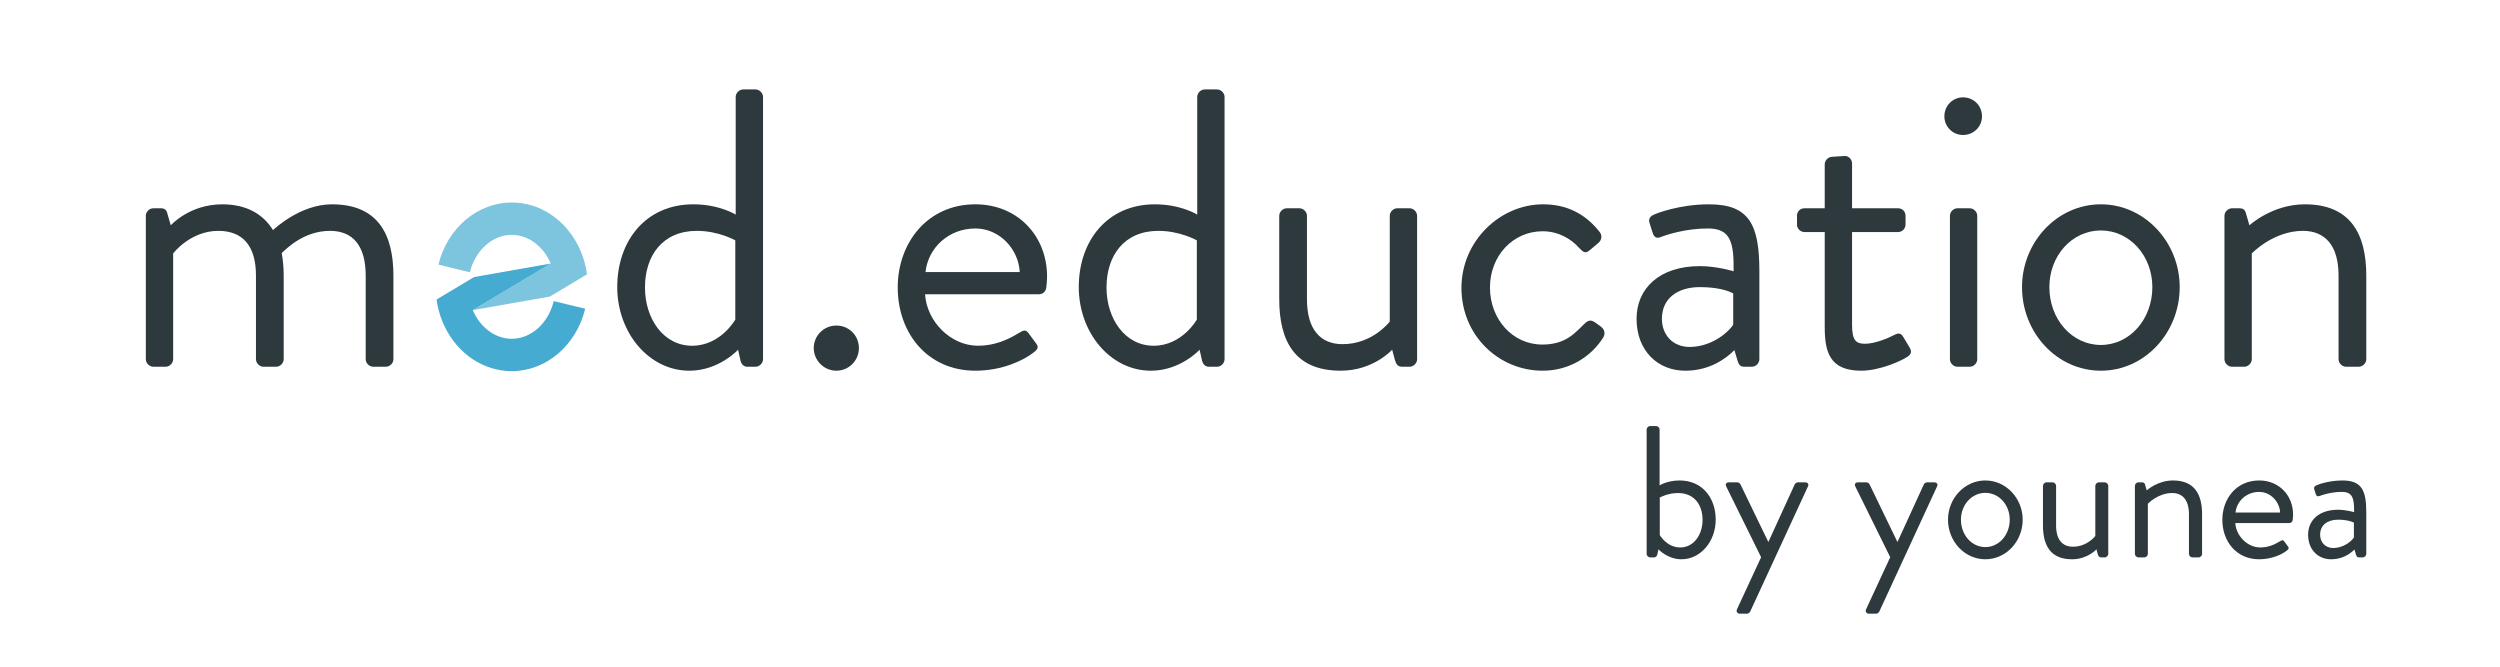<?xml version="1.0" encoding="utf-8"?>
<!-- Generator: Adobe Illustrator 27.2.0, SVG Export Plug-In . SVG Version: 6.00 Build 0)  -->
<svg version="1.1" id="Ebene_1" xmlns="http://www.w3.org/2000/svg" xmlns:xlink="http://www.w3.org/1999/xlink" x="0px" y="0px"
	 viewBox="0 0 1199 320" style="enable-background:new 0 0 1199 320;" xml:space="preserve">
<style type="text/css">
	.st0{fill:#7DC4DE;}
	.st1{fill:#45ABD0;}
	.st2{fill:#2D393D;}
</style>
<g>
	<g>
		<path class="st0" d="M281.51,131.58l-17.81,10.65l-36.96,6.5l37.39-22.35c-0.18-0.42-0.37-0.84-0.57-1.25
			c-3.76-7.71-10.71-12.49-18.12-12.49c-9.23,0-17.51,7.38-20.11,17.96l-15.07-3.71c4.32-17.54,18.79-29.78,35.19-29.78
			c13.4,0,25.68,8.12,32.07,21.18c1.49,3.04,2.63,6.31,3.38,9.71l0.18,0.88c0.17,0.87,0.32,1.74,0.43,2.62L281.51,131.58z"/>
		<path class="st1" d="M280.66,148.06c-4.27,17.63-18.76,29.94-35.23,29.94c-13.4,0-25.68-8.12-32.07-21.18
			c-1.49-3.03-2.63-6.31-3.38-9.71l-0.18-0.88c-0.17-0.85-0.31-1.73-0.43-2.59l18.06-10.79l36.7-6.46l-37.39,22.35
			c0.18,0.42,0.37,0.84,0.57,1.25c3.76,7.71,10.71,12.49,18.12,12.49c9.28,0,17.56-7.43,20.14-18.07L280.66,148.06z"/>
	</g>
</g>
<g>
	<path class="st2" d="M789.73,206.04c0-0.9,0.81-1.71,1.71-1.71h2.79c0.9,0,1.71,0.81,1.71,1.71v26.73c0,0,3.69-2.34,9.63-2.34
		c10.8,0,17.28,8.28,17.28,18.81c0,10.35-7.2,18.99-16.38,18.99c-6.75,0-11.07-4.77-11.07-4.77l-0.54,2.43
		c-0.18,0.81-0.72,1.44-1.53,1.44h-1.89c-0.9,0-1.71-0.81-1.71-1.71V206.04z M805.84,262.56c6.57,0,10.71-6.21,10.71-13.23
		c0-7.2-3.96-12.87-11.79-12.87c-4.95,0-8.73,2.16-8.73,2.16v18C796.03,256.62,799.36,262.56,805.84,262.56z"/>
	<path class="st2" d="M827.89,233.31c-0.54-1.17,0-1.98,1.35-1.98h3.96c0.72,0,1.26,0.45,1.53,0.99l13.32,27.54h0.09l12.6-27.54
		c0.27-0.54,0.9-0.99,1.53-0.99h3.42c1.35,0,1.98,0.9,1.35,2.07l-27.63,59.85c-0.27,0.54-0.9,1.08-1.53,1.08h-3.33
		c-1.35,0-2.07-0.99-1.44-2.25l11.52-24.84L827.89,233.31z"/>
	<path class="st2" d="M889.81,233.31c-0.54-1.17,0-1.98,1.35-1.98h3.96c0.72,0,1.26,0.45,1.53,0.99l13.32,27.54h0.09l12.6-27.54
		c0.27-0.54,0.9-0.99,1.53-0.99h3.42c1.35,0,1.98,0.9,1.35,2.07l-27.63,59.85c-0.27,0.54-0.9,1.08-1.53,1.08h-3.33
		c-1.35,0-2.07-0.99-1.44-2.25l11.52-24.84L889.81,233.31z"/>
	<path class="st2" d="M952.17,230.43c9.99,0,17.91,8.64,17.91,18.81c0,10.35-7.92,18.99-17.91,18.99c-9.99,0-17.91-8.64-17.91-18.99
		C934.26,239.07,942.18,230.43,952.17,230.43z M952.17,262.38c6.57,0,11.7-5.85,11.7-13.14c0-7.11-5.13-12.87-11.7-12.87
		s-11.7,5.76-11.7,12.87C940.47,256.53,945.6,262.38,952.17,262.38z"/>
	<path class="st2" d="M979.8,233.04c0-0.9,0.81-1.71,1.71-1.71h2.88c0.9,0,1.71,0.81,1.71,1.71v18.99c0,6.84,3.06,10.17,8.1,10.17
		c6.84,0,10.71-5.13,10.71-5.13c0-1.98,0-4.05,0-24.03c0-0.9,0.81-1.71,1.71-1.71h2.79c0.9,0,1.71,0.81,1.71,1.71v32.58
		c0,0.9-0.81,1.71-1.71,1.71h-1.71c-0.99,0-1.35-0.63-1.62-1.53l-0.63-2.34c0,0-4.23,4.77-11.7,4.77
		c-10.44,0-13.95-6.75-13.95-16.29V233.04z"/>
	<path class="st2" d="M1023.9,233.04c0-0.9,0.81-1.71,1.71-1.71h1.71c0.81,0,1.26,0.36,1.44,1.08l0.81,2.79c0,0,5.13-4.77,12.6-4.77
		c10.44,0,13.95,6.84,13.95,16.2v18.99c0,0.9-0.81,1.71-1.71,1.71h-2.88c-0.9,0-1.71-0.81-1.71-1.71v-18.99
		c0-6.84-3.06-10.17-8.1-10.17c-6.75,0-11.61,5.13-11.61,5.13v24.03c0,0.9-0.81,1.71-1.71,1.71h-2.79c-0.9,0-1.71-0.81-1.71-1.71
		V233.04z"/>
	<path class="st2" d="M1083.48,230.43c9.45,0,16.29,7.02,16.29,16.47c0,0.63-0.09,1.8-0.18,2.43c-0.09,0.9-0.81,1.53-1.62,1.53
		h-25.92c0.36,6.03,5.67,11.7,12.06,11.7c3.78,0,6.84-1.44,8.91-2.7c1.26-0.72,1.8-1.17,2.52-0.18c0.54,0.72,0.99,1.35,1.53,2.07
		c0.63,0.81,0.99,1.35-0.36,2.34c-2.16,1.71-7.02,4.14-13.23,4.14c-10.89,0-17.64-8.55-17.64-18.9
		C1065.84,239.16,1072.59,230.43,1083.48,230.43z M1093.56,245.82c-0.27-5.22-4.59-9.9-10.08-9.9c-6.03,0-10.71,4.32-11.34,9.9
		H1093.56z"/>
	<path class="st2" d="M1121.37,244.47c3.87,0,7.65,1.17,7.65,1.17c0.09-6.66-0.72-9.72-5.85-9.72c-4.95,0-9.18,1.35-10.8,1.98
		c-0.9,0.36-1.44-0.09-1.71-0.9l-0.72-2.25c-0.36-1.08,0.18-1.62,0.99-1.98c0.54-0.27,5.76-2.34,12.51-2.34
		c9.18,0,11.43,4.68,11.43,15.21v19.98c0,0.9-0.81,1.71-1.71,1.71h-1.71c-0.99,0-1.26-0.54-1.53-1.35l-0.72-2.43
		c-1.89,1.89-5.58,4.68-11.16,4.68c-6.3,0-11.07-4.59-11.07-11.79C1106.97,249.6,1112.1,244.47,1121.37,244.47z M1119.03,262.83
		c4.5,0,8.37-2.79,9.9-5.04v-7.11c-1.08-0.63-3.6-1.44-7.56-1.44c-5.04,0-8.64,2.52-8.64,7.2
		C1112.73,260.04,1115.16,262.83,1119.03,262.83z"/>
</g>
<g>
	<path class="st2" d="M69.93,103.5c0-1.9,1.71-3.61,3.61-3.61h3.61c1.71,0,2.66,0.76,3.04,2.28l1.71,5.89c0,0,8.93-10.07,24.7-10.07
		c11.21,0,19.38,4.37,24.32,12.35c0.95-0.76,13.11-12.35,28.31-12.35c22.04,0,29.45,14.44,29.45,34.2v40.09
		c0,1.9-1.71,3.61-3.61,3.61H179c-1.9,0-3.61-1.71-3.61-3.61v-40.09c0-14.25-6.08-21.47-17.1-21.47c-12.35,0-20.52,8.17-23.18,10.64
		c0.57,3.23,0.95,6.84,0.95,10.83v40.09c0,1.9-1.71,3.61-3.61,3.61h-6.08c-1.9,0-3.61-1.71-3.61-3.61v-40.09
		c0-14.44-6.46-21.47-18.05-21.47c-13.49,0-21.66,10.83-21.66,10.83v50.73c0,1.9-1.71,3.61-3.61,3.61h-5.89
		c-1.9,0-3.61-1.71-3.61-3.61V103.5z"/>
	<path class="st2" d="M332.51,97.99c12.54,0,20.33,4.94,20.33,4.94V46.5c0-1.9,1.71-3.61,3.61-3.61h5.89c1.9,0,3.61,1.71,3.61,3.61
		v125.78c0,1.9-1.71,3.61-3.61,3.61h-3.99c-1.71,0-2.85-1.33-3.23-3.04l-1.14-5.13c0,0-9.12,10.07-23.37,10.07
		c-19.38,0-34.58-18.24-34.58-40.09C296.03,115.47,309.71,97.99,332.51,97.99z M331.94,165.82c13.68,0,20.71-12.54,20.71-12.54v-38
		c0,0-7.98-4.56-18.43-4.56c-16.53,0-24.89,11.97-24.89,27.17C309.33,152.71,318.07,165.82,331.94,165.82z"/>
	<path class="st2" d="M401.1,156.13c6.08,0,10.83,4.75,10.83,10.83c0,5.89-4.75,10.83-10.83,10.83c-5.89,0-10.83-4.94-10.83-10.83
		C390.27,160.88,395.21,156.13,401.1,156.13z"/>
	<path class="st2" d="M467.79,97.99c19.95,0,34.39,14.82,34.39,34.77c0,1.33-0.19,3.8-0.38,5.13c-0.19,1.9-1.71,3.23-3.42,3.23
		h-54.72c0.76,12.73,11.97,24.7,25.46,24.7c7.98,0,14.44-3.04,18.81-5.7c2.66-1.52,3.8-2.47,5.32-0.38
		c1.14,1.52,2.09,2.85,3.23,4.37c1.33,1.71,2.09,2.85-0.76,4.94c-4.56,3.61-14.82,8.74-27.93,8.74c-22.99,0-37.24-18.05-37.24-39.9
		C430.55,116.42,444.8,97.99,467.79,97.99z M489.07,130.48c-0.57-11.02-9.69-20.9-21.28-20.9c-12.73,0-22.61,9.12-23.94,20.9H489.07
		z"/>
	<path class="st2" d="M553.86,97.99c12.54,0,20.33,4.94,20.33,4.94V46.5c0-1.9,1.71-3.61,3.61-3.61h5.89c1.9,0,3.61,1.71,3.61,3.61
		v125.78c0,1.9-1.71,3.61-3.61,3.61h-3.99c-1.71,0-2.85-1.33-3.23-3.04l-1.14-5.13c0,0-9.12,10.07-23.37,10.07
		c-19.38,0-34.58-18.24-34.58-40.09C517.38,115.47,531.06,97.99,553.86,97.99z M553.29,165.82c13.68,0,20.71-12.54,20.71-12.54v-38
		c0,0-7.98-4.56-18.43-4.56c-16.53,0-24.89,11.97-24.89,27.17C530.68,152.71,539.42,165.82,553.29,165.82z"/>
	<path class="st2" d="M613.52,103.5c0-1.9,1.71-3.61,3.61-3.61h6.08c1.9,0,3.61,1.71,3.61,3.61v40.09c0,14.44,6.46,21.47,17.1,21.47
		c14.44,0,22.61-10.83,22.61-10.83c0-4.18,0-8.55,0-50.73c0-1.9,1.71-3.61,3.61-3.61h5.89c1.9,0,3.61,1.71,3.61,3.61v68.78
		c0,1.9-1.71,3.61-3.61,3.61h-3.61c-2.09,0-2.85-1.33-3.42-3.23l-1.33-4.94c0,0-8.93,10.07-24.7,10.07
		c-22.04,0-29.45-14.25-29.45-34.39V103.5z"/>
	<path class="st2" d="M740.05,97.99c11.4,0,20.33,4.56,27.17,13.3c1.33,1.71,0.95,3.99-0.76,5.32l-3.61,3.04
		c-2.85,2.66-3.8,0.76-5.51-0.76c-3.8-4.37-10.07-7.98-17.48-7.98c-14.25,0-25.27,11.78-25.27,26.98s10.83,27.36,25.08,27.36
		c11.4,0,15.77-5.7,20.14-9.88c2.28-2.28,3.61-1.9,5.7-0.38l2.09,1.52c1.9,1.33,2.47,3.42,1.33,5.32
		c-5.7,9.12-16.15,15.96-29.07,15.96c-21.09,0-38.95-16.91-38.95-39.71C700.91,115.66,719.34,97.99,740.05,97.99z"/>
	<path class="st2" d="M815.29,127.63c8.17,0,16.15,2.47,16.15,2.47c0.19-14.06-1.52-20.52-12.35-20.52
		c-10.45,0-19.38,2.85-22.8,4.18c-1.9,0.76-3.04-0.19-3.61-1.9l-1.52-4.75c-0.76-2.28,0.38-3.42,2.09-4.18
		c1.14-0.57,12.16-4.94,26.41-4.94c19.38,0,24.13,9.88,24.13,32.11v42.18c0,1.9-1.71,3.61-3.61,3.61h-3.61
		c-2.09,0-2.66-1.14-3.23-2.85l-1.52-5.13c-3.99,3.99-11.78,9.88-23.56,9.88c-13.3,0-23.37-9.69-23.37-24.89
		C784.89,138.46,795.72,127.63,815.29,127.63z M810.35,166.39c9.5,0,17.67-5.89,20.9-10.64v-15.01c-2.28-1.33-7.6-3.04-15.96-3.04
		c-10.64,0-18.24,5.32-18.24,15.2C797.05,160.5,802.18,166.39,810.35,166.39z"/>
	<path class="st2" d="M875.14,111.29h-9.69c-2.09,0-3.61-1.71-3.61-3.61v-4.18c0-2.09,1.52-3.61,3.61-3.61h9.69V78.8
		c0-1.9,1.71-3.61,3.61-3.61l6.08-0.38c1.9,0,3.42,1.71,3.42,3.61v21.47h22.04c2.09,0,3.61,1.52,3.61,3.61v4.18
		c0,1.9-1.52,3.61-3.61,3.61h-22.04v44.46c0,7.6,1.9,9.12,6.27,9.12c4.75,0,11.4-2.85,13.87-4.18c2.85-1.52,3.61-0.38,4.56,1.14
		l2.85,4.75c1.33,2.28,0.76,3.42-1.33,4.75c-2.66,1.71-12.92,6.46-21.85,6.46c-15.2,0-17.48-9.12-17.48-20.9V111.29z"/>
	<path class="st2" d="M932.52,55.81c0-5.13,3.99-9.12,8.93-9.12c5.13,0,9.12,3.99,9.12,9.12c0,4.94-3.99,8.93-9.12,8.93
		C936.51,64.74,932.52,60.75,932.52,55.81z M935.18,103.5c0-1.9,1.71-3.61,3.61-3.61h5.89c1.9,0,3.61,1.71,3.61,3.61v68.78
		c0,1.9-1.71,3.61-3.61,3.61h-5.89c-1.9,0-3.61-1.71-3.61-3.61V103.5z"/>
	<path class="st2" d="M1007.57,97.99c21.09,0,37.81,18.24,37.81,39.71c0,21.85-16.72,40.09-37.81,40.09
		c-21.09,0-37.81-18.24-37.81-40.09C969.76,116.23,986.48,97.99,1007.57,97.99z M1007.57,165.44c13.87,0,24.7-12.35,24.7-27.74
		c0-15.01-10.83-27.17-24.7-27.17s-24.7,12.16-24.7,27.17C982.87,153.09,993.7,165.44,1007.57,165.44z"/>
	<path class="st2" d="M1066.85,103.5c0-1.9,1.71-3.61,3.61-3.61h3.61c1.71,0,2.66,0.76,3.04,2.28l1.71,5.89
		c0,0,10.83-10.07,26.6-10.07c22.04,0,29.45,14.44,29.45,34.2v40.09c0,1.9-1.71,3.61-3.61,3.61h-6.08c-1.9,0-3.61-1.71-3.61-3.61
		v-40.09c0-14.44-6.46-21.47-17.1-21.47c-14.25,0-24.51,10.83-24.51,10.83v50.73c0,1.9-1.71,3.61-3.61,3.61h-5.89
		c-1.9,0-3.61-1.71-3.61-3.61V103.5z"/>
</g>
</svg>
